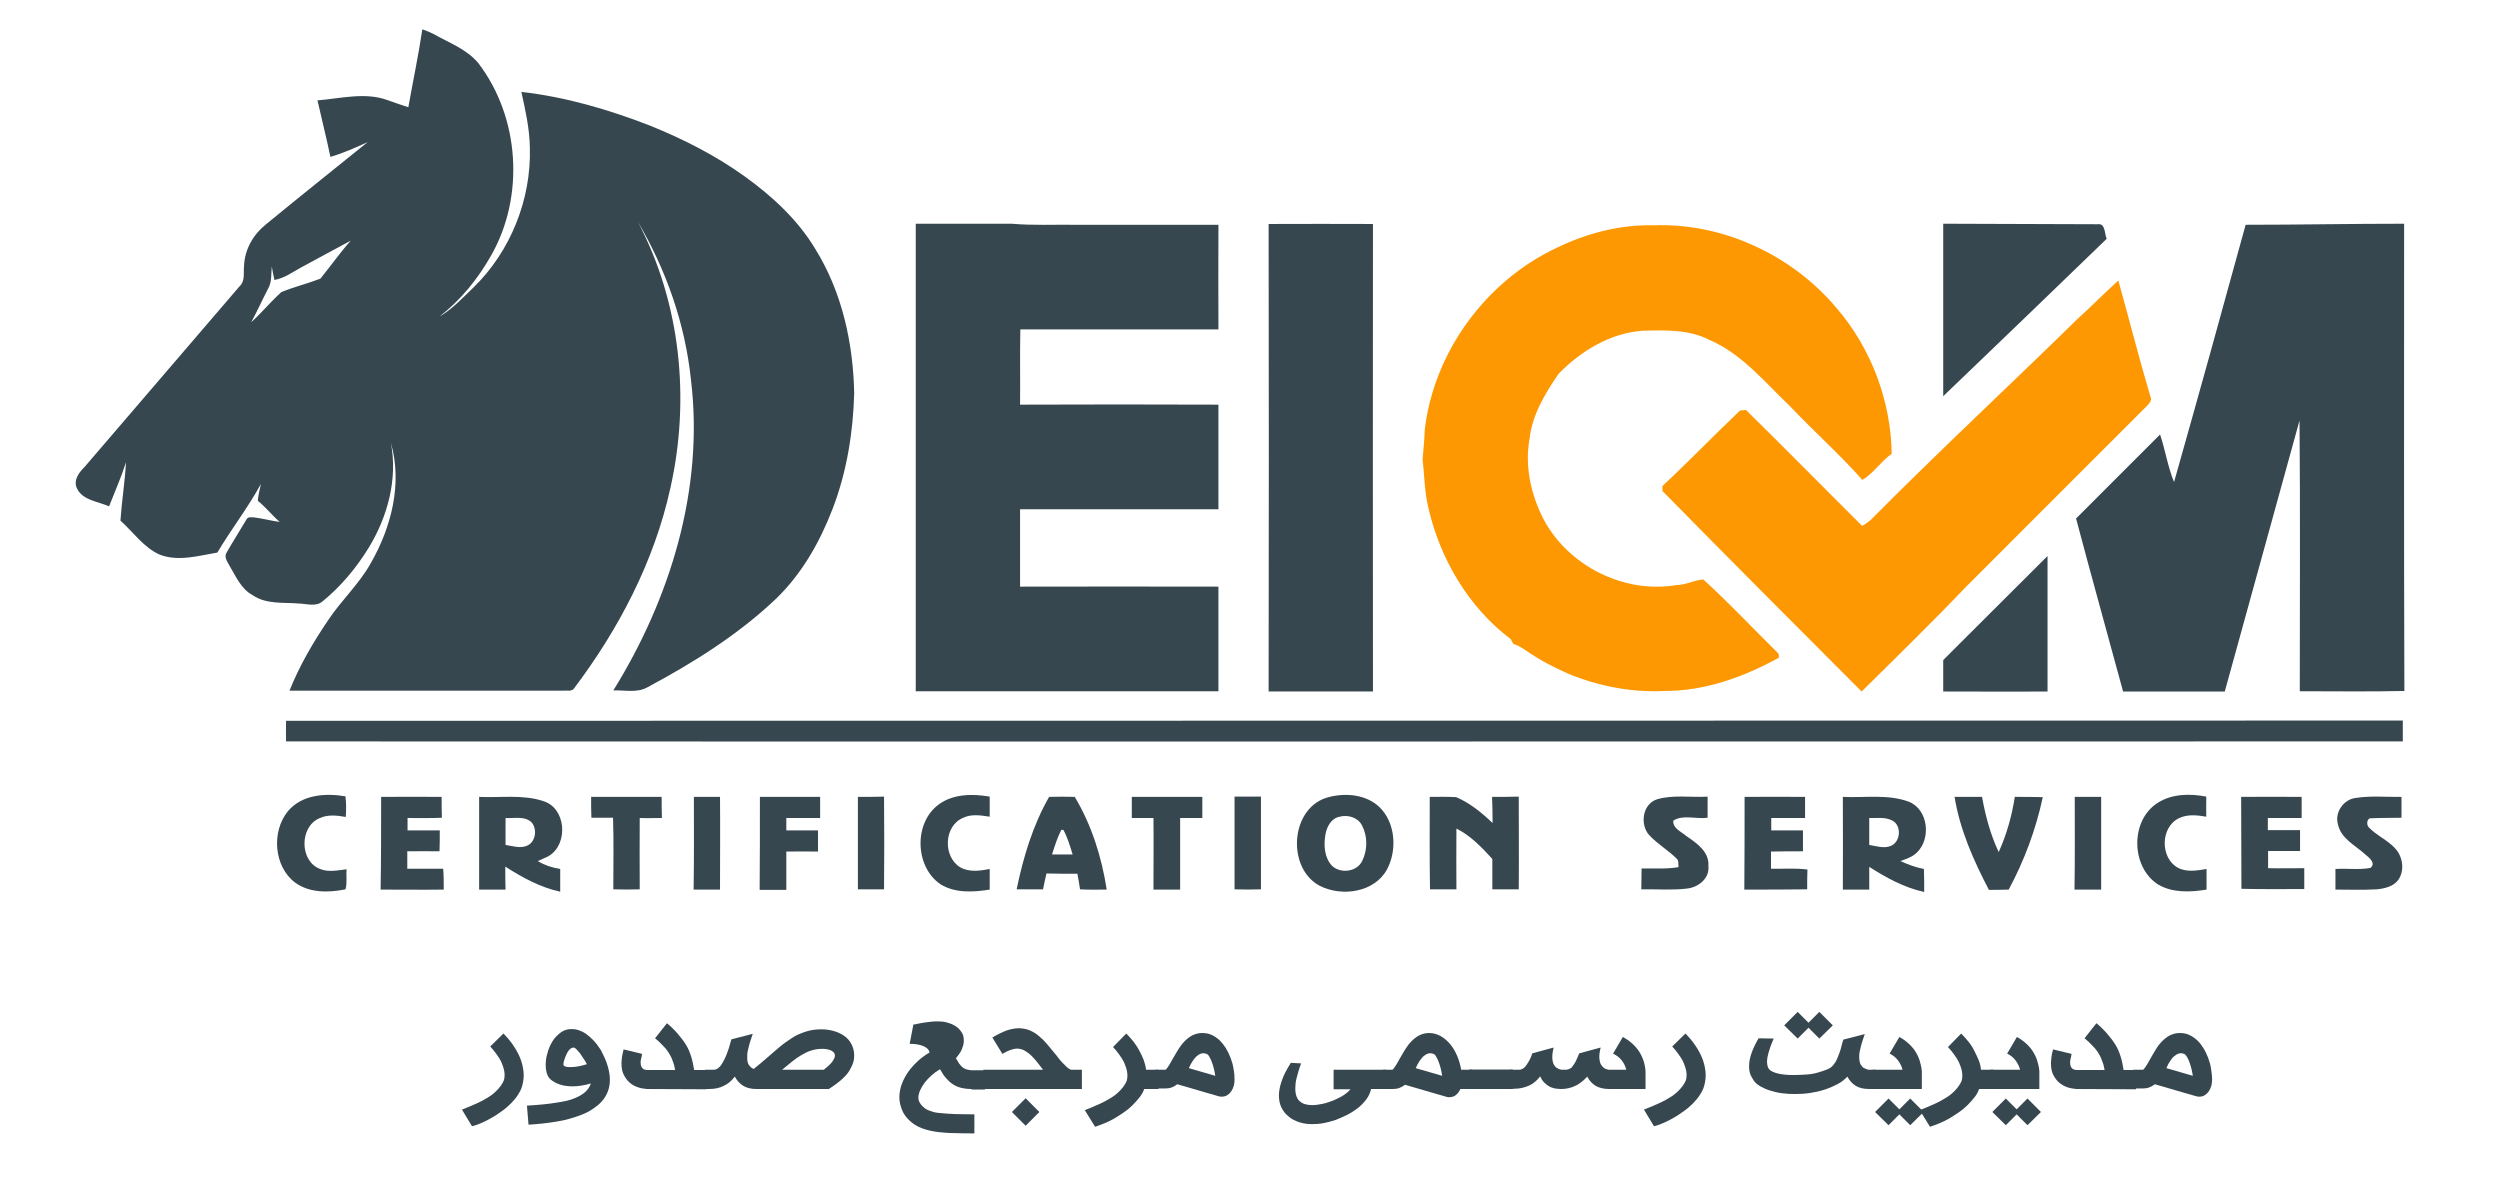 <?xml version="1.0" encoding="UTF-8"?>
<!-- Generator: Adobe Illustrator 22.1.0, SVG Export Plug-In . SVG Version: 6.00 Build 0)  -->
<svg xmlns="http://www.w3.org/2000/svg" xmlns:xlink="http://www.w3.org/1999/xlink" version="1.1" id="Layer_1" x="0px" y="0px" viewBox="0 0 946.5 447.5" xml:space="preserve">
<g>
	<g>
		<path fill="#36474F" d="M159.9,11.1c1.5,0.5,2.9,1.1,4.3,1.8c5.8,3.3,12.5,5.7,16.9,11c15.7,20.6,17.6,50.5,4.8,72.9    c-5,8.8-11.5,16.9-19.6,23.1c4.9-2.8,8.8-7.1,12.9-11c14.1-13.7,22-33.5,21.4-53.1c-0.1-7.1-1.7-14.1-3.2-21    c16.8,1.9,33.1,6.7,48.8,12.8c12.6,5.1,24.8,11.3,35.9,19.3c10.4,7.5,20,16.4,26.6,27.4c10.1,16.3,14.3,35.5,14.7,54.5    c-0.4,14.9-2.8,29.9-8.2,43.9c-4.8,12.5-11.6,24.5-21.3,33.9c-14.3,13.6-31.2,24.2-48.6,33.5c-4,2.4-8.8,1.1-13.1,1.3    c21.6-34.8,34.4-76.4,29.4-117.6c-2.2-21.2-9.4-41.7-20.2-60c16.3,30.7,20,67.3,12.4,101c-6.1,27.8-19.6,53.5-36.6,76    c-1,1.1-2.7,0.5-4,0.7c-34.6,0-69.1,0-103.6,0c3.8-9.5,9-18.4,14.7-26.8c5-7.5,11.8-13.7,16.2-21.7c7.7-13.5,11.9-30,7.5-45.3    c2.6,13.6-1.2,27.8-8.3,39.5c-4.7,7.7-10.6,14.8-17.6,20.5c-2.5,2.1-5.8,0.9-8.8,0.8c-6-0.5-12.5,0.4-17.7-3.2    c-4.3-2.3-6.3-7.1-8.7-11.1c-0.8-1.5-2.2-3.3-1.1-5c2.4-4.2,5-8.3,7.5-12.5c0.5-1.2,2-0.8,3-0.8c3.2,0.4,6.4,1.3,9.6,1.7    c-2.9-2.5-5.3-5.6-8.3-8c0.2-2.2,0.7-4.3,1.2-6.4c-4.9,9-11.3,17.2-16.5,26c-7.1,1.2-14.8,3.5-21.8,0.8c-6.1-2.7-10-8.5-14.9-12.9    c0.5-7.4,1.7-14.7,2.1-22.1c-1.8,5.7-4.2,11.1-6.4,16.7c-4.3-1.9-10.3-2.3-12.3-7.1c-1.2-3.1,1.1-5.9,3.1-7.9    c19.6-22.8,39.1-45.6,58.6-68.3c2.2-2,1.4-5.1,1.7-7.7c0.2-6.1,3.4-11.8,8.1-15.6c12.8-10.5,25.8-20.9,38.7-31.3    c-4.6,2.1-9.3,4.2-14.1,5.6c-1.5-7.2-3.3-14.3-4.9-21.4c8.8-0.7,18-3.2,26.5-0.1c2.6,0.9,5.3,1.9,7.9,2.7    C156.3,31,158.4,21.1,159.9,11.1z M114.1,101.2c-3.3,1.8-6.4,4.1-10.2,4.8c-0.4-1.7-0.7-3.4-1-5.1c-0.3,2.8,0.1,5.8-1.4,8.4    c-2.2,4.2-4.1,8.5-6.4,12.7c4-3.6,7.4-7.8,11.4-11.4c4.8-2,9.9-3.2,14.8-5.1c3.9-4.8,7.4-9.8,11.5-14.4    C126.6,94.5,120.3,97.8,114.1,101.2z"></path>
	</g>
	<path fill="#36474F" d="M346.7,84.7c12.1,0,24.2,0,36.3,0c8,0.7,16,0.3,24,0.4c18.1,0,36.2,0,54.3,0c-0.1,13.2,0,26.4,0,39.6   c-25,0-50,0-75,0c-0.2,9.5,0,19-0.1,28.5c25-0.1,50.1-0.1,75.1,0c0,13.2,0,26.4,0,39.6c-25,0-50,0-75.1,0c0,9.8,0,19.5,0,29.3   c25-0.1,50,0,75.1,0c0,13.2,0,26.4,0,39.6c-38.2,0-76.4,0-114.6,0C346.7,202.8,346.7,143.7,346.7,84.7z"></path>
	<path fill="#36474F" d="M480.3,84.8c13.2-0.1,26.3,0,39.5,0c0,59-0.1,118,0,177c-13.2,0-26.4,0-39.5,0   C480.4,202.8,480.4,143.8,480.3,84.8z"></path>
	<path fill="#36474F" d="M735.7,84.7c19.5,0.1,38.9,0.1,58.4,0.2c3.1-0.5,2.6,3.6,3.5,5.5c-20.6,19.9-41.2,39.8-61.9,59.6   C735.7,128.2,735.7,106.5,735.7,84.7z"></path>
	<path fill="#36474F" d="M850.2,85.1c20,0,40-0.4,60-0.4c0,59-0.1,117.9,0.1,176.9c-13.2,0.3-26.4,0.1-39.6,0.1   c0-34.2,0.2-68.4-0.1-102.5c-9.4,34.2-18.9,68.4-28.3,102.6c-12.8,0-25.7,0-38.5,0c-5.9-21.8-12-43.6-17.8-65.5   c10.7-10.6,21.2-21.3,31.8-31.8c2,5.9,2.9,12.2,5.3,18C832.3,150,841.3,117.6,850.2,85.1z"></path>
	<path fill="#36474F" d="M735.7,249.9c13.2-13.1,26.3-26.3,39.5-39.4c0,17.1,0,34.2,0,51.3c-13.2,0.1-26.3,0-39.5,0   C735.7,257.8,735.7,253.8,735.7,249.9z"></path>
	<path fill="#36474F" d="M108.3,272.9c267.1-0.1,534.2,0,801.4-0.1c0,2.6,0,5.3,0,7.9c-267.1,0-534.3,0.1-801.4,0   C108.3,278.1,108.2,275.5,108.3,272.9z"></path>
	<path fill="#36474F" d="M109.1,307c5.3-6.2,14.2-6.8,21.7-5.5c0.3,2.6,0.3,5.2,0.1,7.8c-3.3-0.6-6.9-1-10,0.5   c-7.6,3.3-7.5,16.3,0.3,19.2c3.2,1.3,6.7,0.5,10,0.1c-0.2,2.5,0.3,5.2-0.4,7.6c-6.3,1.3-13.6,1.4-19-2.5   C103.6,328.1,102.7,314.7,109.1,307z"></path>
	<path fill="#36474F" d="M355.5,304.5c5.5-4,12.8-4,19.2-2.9c0,2.5,0,5.1,0,7.6c-3.3-0.5-6.9-1.1-10,0.4c-7.4,3-7.8,14.8-1.1,18.8   c3.4,1.9,7.5,1.3,11.1,0.6c0,2.6,0,5.2,0,7.8c-6.2,1-13.1,1.4-18.6-2C346.3,328.2,345.9,311.4,355.5,304.5z"></path>
	<g>
		<path fill="#36474F" d="M503.4,301.7c6.4-1.6,14-0.8,18.9,3.9c6.1,6,6.7,16.3,2.8,23.6c-4.8,8.7-17,10.4-25.4,6.2    C486.8,328.6,488.5,305.1,503.4,301.7z M507.2,309.2c-3.2,0.6-4.9,3.8-5.4,6.8c-0.7,4-0.4,8.7,2.5,11.8c3.3,3.1,9.6,2.3,11.5-2    c2-4.1,2-9.3-0.2-13.4C514,309.4,510.3,308.4,507.2,309.2z"></path>
	</g>
	<path fill="#36474F" d="M817,303.9c5.4-3.4,12.2-3.5,18.3-2.3c0,2.5-0.1,5.1,0,7.6c-3.5-0.6-7.2-1-10.4,0.6c-7,3.4-7.1,15-0.4,18.7   c3.3,1.8,7.3,1.1,10.9,0.5c0,2.6,0,5.2,0,7.8c-6.1,1-12.8,1.3-18.3-1.9C806.7,328.3,806.4,310.5,817,303.9z"></path>
	<path fill="#36474F" d="M144.3,301.7c7.6-0.1,15.3,0,22.9,0c0,2.6,0,5.3,0.1,7.9c-4.3,0.2-8.6,0.1-13,0.1c0,1.5,0,3.1,0,4.7   c4.1,0,8.1,0,12.2,0c0,2.6,0,5.3-0.1,7.9c-4.1,0-8.1-0.1-12.2,0c0,2.2,0,4.4,0,6.6c4.5,0,9.1,0,13.6,0c0.2,2.6,0.2,5.3,0.2,7.9   c-8,0.1-15.9,0-23.9,0C144.3,325.1,144.3,313.4,144.3,301.7z"></path>
	<g>
		<path fill="#36474F" d="M181.4,336.8c0-11.7,0-23.4,0-35.1c8.1,0.4,16.5-1,24.3,1.6c8.6,2.6,9.6,16.1,2.2,20.7    c-1.4,0.8-2.9,1.3-4.3,2c2.6,1.6,5.5,2.5,8.5,3c0,2.9,0,5.8,0,8.6c-7.5-1.6-14.4-5.4-20.8-9.5c0,2.9,0,5.8,0.1,8.7    C188.1,336.8,184.8,336.8,181.4,336.8z M191.4,309.7c0,3.4,0,6.8,0,10.2c2.7,0.4,5.5,1.4,8.1,0.3c3.2-1.3,4-6,1.9-8.7    C198.8,308.8,194.8,309.9,191.4,309.7z"></path>
	</g>
	<path fill="#36474F" d="M223.8,301.7c8.9,0,17.8,0,26.7,0c0,2.7,0,5.3,0.1,8c-2.8,0-5.6,0.1-8.4,0c-0.1,9,0,18,0,27   c-3.3,0.1-6.7,0.1-10,0c0-9,0.2-18.1-0.1-27.1c-2.7,0-5.5,0-8.2,0C223.8,307,223.8,304.3,223.8,301.7z"></path>
	<path fill="#36474F" d="M262.7,301.7c3.3,0,6.6,0,9.9,0c0.1,11.7,0,23.4,0,35.1c-3.3,0-6.7,0-10,0   C262.8,325.1,262.7,313.4,262.7,301.7z"></path>
	<path fill="#36474F" d="M287.7,301.7c7.6,0,15.2,0,22.8,0c0,2.7,0,5.4,0,8c-4.3,0-8.5,0-12.8,0c0,1.6,0,3.1,0,4.7c4,0,8,0,12,0   c0,2.7,0,5.3,0,8c-4-0.1-8,0-12,0c0,4.8,0,9.7,0,14.5c-3.4,0-6.7,0-10.1,0C287.7,325.1,287.7,313.4,287.7,301.7z"></path>
	<path fill="#36474F" d="M324.8,301.7c3.3,0,6.6,0,9.9-0.1c0.1,11.7,0.1,23.4,0,35.1c-3.3,0-6.6,0-9.9,0   C324.8,325.1,324.8,313.4,324.8,301.7z"></path>
	<g>
		<path fill="#36474F" d="M397.2,301.7c3.2-0.1,6.5-0.1,9.7,0c6.4,10.7,10.2,22.8,12.1,35.1c-3.4,0-6.7,0.1-10.1-0.1    c-0.3-2-0.6-3.9-1-5.9c-3.9,0-7.8,0-11.7-0.1c-0.5,2-0.9,4-1.3,6c-3.3,0-6.7,0-10,0C387.4,324.6,391,312.5,397.2,301.7z     M401.8,314.2c-1.5,3-2.5,6.1-3.5,9.3c2.6,0,5.2,0,7.8,0c-1-3.2-1.9-6.4-3.5-9.3C402.4,314.2,402,314.2,401.8,314.2z"></path>
	</g>
	<path fill="#36474F" d="M428.5,309.7c0-2.7,0-5.3,0-8c8.9,0,17.8,0,26.7,0c0,2.7,0,5.3,0,8c-2.8,0-5.6,0-8.4,0c0,9,0,18,0,27.1   c-3.4,0-6.7,0-10.1,0c0-9,0.1-18.1,0-27.1C434,309.7,431.2,309.7,428.5,309.7z"></path>
	<path fill="#36474F" d="M467.4,336.7c0-11.7,0-23.4,0-35.1c3.3,0,6.6,0,10,0c0,11.7,0,23.4,0,35.1   C474.1,336.8,470.8,336.8,467.4,336.7z"></path>
	<path fill="#36474F" d="M541.3,301.7c3.3,0,6.7-0.1,10,0.1c5.2,2.2,9.7,5.9,13.8,9.8c0-3.3-0.1-6.6-0.2-9.9c3.3,0,6.7,0,10.1-0.1   c0,11.7,0.1,23.4,0,35.1c-3.3,0-6.7,0-10,0c0-3.8,0-7.7,0-11.5c-4-4.4-8.3-8.9-13.6-11.5c-0.1,7.7,0,15.4,0,23c-3.3,0-6.7,0-10,0   C541.2,325.1,541.3,313.4,541.3,301.7z"></path>
	<path fill="#36474F" d="M627.4,302.6c6.2-1.8,12.8-0.6,19.1-1c0,2.7,0,5.4,0,8c-4.3,0.6-9.3-1.3-13,1.1c-0.2,3,3,4.1,4.9,5.8   c4,2.7,8.8,6,8.4,11.4c0.5,4.6-3.7,8-8,8.5c-5.8,0.7-11.6,0.2-17.4,0.3c0-2.6,0.1-5.3,0.1-7.9c4.7-0.1,9.4,0.3,14-0.5   c-0.2-1.1,0.2-2.4-0.7-3.2c-3.2-3.2-7.2-5.5-10.3-8.8C620.8,312.4,621.7,304.4,627.4,302.6z"></path>
	<path fill="#36474F" d="M660.5,301.7c7.6-0.1,15.3,0,22.9,0c0,2.7,0,5.3,0,8c-4.3,0-8.6,0-12.8,0c0,1.6,0,3.1,0,4.7c4,0,8,0,12,0   c0,2.6,0,5.2,0,7.9c-4,0-8,0-12.1,0.1c0,2.2,0,4.4,0,6.5c4.6,0.1,9.2-0.3,13.8,0.3c-0.1,2.5-0.1,5-0.1,7.5   c-7.9,0.1-15.8,0.1-23.8,0.1C660.5,325.1,660.5,313.4,660.5,301.7z"></path>
	<g>
		<path fill="#36474F" d="M697.7,301.7c8.3,0.4,17-1.1,24.9,1.8c7.5,2.9,8.6,14.1,3.1,19.3c-1.7,1.7-4.1,2.4-6.2,3.2    c2.8,1.3,5.8,2.4,8.9,3c0.1,2.9,0.1,5.8,0.1,8.7c-7.5-1.6-14.4-5.4-20.8-9.5c0,2.9,0,5.8,0,8.6c-3.3,0-6.7,0-10,0    C697.8,325.1,697.7,313.4,697.7,301.7z M707.7,309.7c0,3.4,0,6.8,0,10.2c2.7,0.4,5.6,1.5,8.3,0.3c3.6-1.6,4-7.6,0.5-9.5    C713.7,309.2,710.6,309.8,707.7,309.7z"></path>
	</g>
	<path fill="#36474F" d="M740,301.7c3.5,0,7,0,10.4,0c1.3,7.2,3.2,14.3,6.3,20.9c3-6.6,5-13.7,6.1-20.9c3.5,0,7,0,10.6,0.1   c-2.6,12.2-7,24-12.9,35c-2.5,0.1-5,0.1-7.5,0.1C747.2,325.8,742,314.1,740,301.7z"></path>
	<path fill="#36474F" d="M785.5,301.7c3.3,0,6.6,0,10,0c0,11.7,0,23.4,0,35.1c-3.4,0-6.7,0-10.1,0   C785.6,325,785.5,313.4,785.5,301.7z"></path>
	<path fill="#36474F" d="M848.5,301.7c7.6-0.1,15.3,0,22.9,0c0,2.7,0,5.4,0,8c-4.3,0-8.6,0-12.8,0c0,1.5,0,3.1,0,4.6   c4.1,0,8.1,0,12.2,0c0,2.6,0,5.3,0,7.9c-4,0-8.1,0-12.1,0c0,2.2,0,4.4,0,6.5c4.6,0.1,9.1,0,13.7,0c0,2.6,0,5.3,0,7.9   c-7.9,0-15.9,0.1-23.8-0.1C848.6,325,848.5,313.4,848.5,301.7z"></path>
	<path fill="#36474F" d="M885.1,311.9c-1.2-4.5,2.3-9.3,6.8-9.8c5.7-0.9,11.5-0.3,17.3-0.4c0,2.6,0,5.3,0,7.9   c-3.8,0.1-7.6,0-11.3,0.2c-1.8-0.3-2.1,2.4-1.1,3.4c2.9,3.1,7.1,4.8,10,8c2.9,3.1,3.7,8.3,1.2,11.9c-1.8,2.5-5.1,3.3-8.1,3.6   c-5.2,0.3-10.5,0.1-15.7,0.1c0-2.6,0-5.2,0-7.8c4.4-0.3,8.8,0.4,13.2-0.4c2.3-1.7-0.4-3.9-1.9-5.1   C891.7,320,886.2,317.5,885.1,311.9z"></path>
</g>
<g>
	<path fill="#FE9802" d="M589.4,93.8c11.4-5.5,23.9-8.8,36.6-8.5c26.3-1,52.5,11.3,69.3,31.3c13.1,15.2,20.6,35.1,20.9,55.2   c-4.1,2.9-6.8,7.3-11.1,9.9c-8.6-9.7-18.3-18.3-27.2-27.7c-9.7-9.2-18.4-20.1-30.9-25.4c-7.7-3.9-16.5-3.6-24.9-3.4   c-12.3,0.8-23.5,7.6-32,16.3c-5.1,7.4-10,15.5-11,24.6c-1.9,10.3,0.5,21.1,5.2,30.3c9.3,17.8,30.6,28.5,50.4,25.1   c3.5,0,6.7-1.9,10.2-2.1c9.9,9,19,18.8,28.5,28.1c0,0.4,0.1,1.1,0.1,1.5c-13.3,7.3-28.1,12.7-43.5,12.6   c-12.4,0.6-24.7-1.8-36.2-6.5c-5.4-2.4-10.7-5.1-15.6-8.5c-1.6-1.1-3.3-2.2-5.2-2.8c-0.3-0.4-0.8-1.3-1-1.8   c-16.1-12.1-26.9-30.6-31.3-50.1c-1.4-5.9-1.4-12-2.1-18c0.3-3.7,0.7-7.4,0.8-11.1C542.8,133.4,562.5,106.4,589.4,93.8z"></path>
	<path fill="#FE9802" d="M786.7,120.6c5.2-4.7,10.1-9.7,15.3-14.4c4.1,14.6,7.8,29.3,12.1,43.8c0.8,1.5-0.3,2.7-1.3,3.7   c-22.7,22.6-45.3,45.4-68.1,68.1c-13,13.6-26.5,26.8-39.9,40c-25.2-25.2-50.4-50.5-75.4-75.9c0-0.5,0-1.4,0-1.9   c10-9.3,19.5-19.2,29.4-28.6c0.6,0,1.7-0.1,2.2-0.2c14.8,14.5,29.3,29.3,44,43.9c1.5-0.8,2.8-1.8,4-3   C734.5,170.4,760.9,145.9,786.7,120.6z"></path>
</g>
<g>
	<path fill="#36474F" d="M190.6,391.3c1.3,1.3,2.5,2.7,3.6,4.3c1.1,1.6,2,3.2,2.7,4.9c0.7,1.7,1.1,3.4,1.3,5.2   c0.2,1.8,0,3.6-0.5,5.4c-0.3,1.2-0.9,2.3-1.6,3.4c-0.7,1.1-1.6,2.2-2.6,3.2c-1,1-2.1,2-3.4,2.9s-2.5,1.8-3.8,2.5   c-1.3,0.8-2.6,1.4-3.9,2c-1.3,0.6-2.5,1-3.7,1.3l-3.8-6.3c2.1-0.8,3.9-1.6,5.7-2.4s3.3-1.7,4.6-2.5s2.5-1.9,3.4-2.9   c0.9-1,1.7-2.1,2.2-3.4c0.3-1.1,0.3-2.3,0.1-3.4s-0.6-2.3-1.1-3.4c-0.5-1.1-1.2-2.1-1.9-3.1s-1.5-1.9-2.3-2.8L190.6,391.3z"></path>
	<path fill="#36474F" d="M230.9,408.8c0,1.7-0.3,3.2-0.8,4.5s-1.3,2.6-2.2,3.6c-0.9,1.1-2.1,2-3.4,2.9s-2.7,1.6-4.2,2.2   s-3.1,1.1-4.8,1.6s-3.4,0.8-5.2,1.1c-1.7,0.3-3.5,0.5-5.2,0.7c-1.7,0.2-3.4,0.3-5,0.4l-0.6-7.2c1.2-0.1,2.6-0.2,4.1-0.3   s3.2-0.3,4.8-0.5s3.3-0.5,5-0.8s3.2-0.8,4.6-1.4c1.4-0.6,2.6-1.3,3.6-2.2c1-0.9,1.7-2,2.1-3.2c-1.1,0.3-2.2,0.6-3.5,0.8   c-1.2,0.2-2.4,0.3-3.6,0.3c-0.8,0-1.7-0.1-2.5-0.2s-1.6-0.3-2.4-0.6c-0.8-0.3-1.5-0.6-2.1-1c-0.7-0.4-1.3-0.9-1.8-1.5   c-0.4-0.6-0.7-1.3-0.9-2.1c-0.2-0.8-0.3-1.7-0.3-2.7c0-1.5,0.2-3,0.7-4.6c0.4-1.6,1.1-3.1,1.9-4.4s1.9-2.4,3.1-3.3   c1.2-0.9,2.6-1.3,4.1-1.3c0.8,0,1.7,0.1,2.6,0.4c0.9,0.3,1.8,0.7,2.7,1.3c0.9,0.6,1.8,1.4,2.8,2.4s1.9,2.2,2.9,3.7   c1.2,2.3,2.2,4.4,2.7,6.3C230.6,405.4,230.9,407.2,230.9,408.8z M222.2,402.9c-0.3-0.6-0.7-1.3-1.2-2s-0.9-1.4-1.4-2.1   c-0.5-0.6-1-1.2-1.4-1.6s-0.8-0.6-1-0.6c-0.6,0-1.1,0.3-1.6,0.8s-0.9,1.2-1.2,1.9c-0.3,0.7-0.6,1.4-0.8,2.1   c-0.2,0.7-0.3,1.2-0.3,1.6c0,0.2,0.1,0.4,0.2,0.5c0.2,0.1,0.4,0.2,0.6,0.3c0.3,0.1,0.5,0.1,0.9,0.2c0.3,0,0.7,0,1,0   c1,0,2-0.1,3.1-0.3C220.4,403.4,221.4,403.2,222.2,402.9z"></path>
	<path fill="#36474F" d="M252.5,387.4c1.5,1.2,2.8,2.5,4.1,4c1.2,1.4,2.3,2.8,3.2,4.3c0.8,1.3,1.4,2.8,1.9,4.4   c0.5,1.6,0.8,3.2,1.1,5h4.7v7.3l-22.6-0.1c-1.2-0.1-2.4-0.3-3.5-0.7c-1.2-0.4-2.2-1-3.1-1.8c-0.9-0.8-1.6-1.8-2.2-3   s-0.8-2.6-0.8-4.3c0-0.7,0.1-1.5,0.2-2.4c0.2-0.9,0.3-1.8,0.6-2.8l7,1.7c-0.1,0.6-0.2,1.3-0.4,2s-0.2,1.4-0.1,2   c0.1,0.6,0.3,1.1,0.7,1.5s1,0.6,1.9,0.6h10.4c-0.2-1.1-0.4-2.1-0.8-3.1c-0.3-1-0.7-1.9-1.2-2.7c-0.6-1.1-1.4-2.2-2.4-3.2   s-2-2.1-3.2-3L252.5,387.4z"></path>
	<path fill="#36474F" d="M266.9,405l3.4,0c0.5,0,1.1-0.2,1.6-0.6s1-0.9,1.4-1.6c0.4-0.6,0.8-1.4,1.2-2.2c0.4-0.8,0.7-1.7,1-2.5   s0.6-1.7,0.8-2.5c0.2-0.8,0.4-1.5,0.6-2.1l8.1-2.1c-0.2,0.5-0.4,1.1-0.6,1.8c-0.2,0.7-0.5,1.4-0.7,2.2c-0.2,0.8-0.4,1.6-0.6,2.5   c-0.2,0.8-0.2,1.7-0.2,2.5c0,0.5,0,1,0.1,1.4s0.2,0.9,0.4,1.2s0.5,0.7,0.8,1s0.7,0.5,1.2,0.7c0.7-0.6,1.5-1.3,2.3-1.9   c0.8-0.7,1.5-1.3,2.1-1.8c1.8-1.5,3.4-3,5.1-4.4c1.6-1.4,3.3-2.5,4.9-3.6s3.4-1.8,5.2-2.4s3.8-0.9,5.9-0.9c1.6,0,3.1,0.2,4.6,0.6   c1.5,0.4,2.8,1,4,1.8s2.1,1.8,2.8,3.1c0.7,1.3,1.1,2.7,1.1,4.5c0,1.6-0.4,3.1-1.3,4.7c-0.6,1.3-1.6,2.6-3,3.9s-3.1,2.6-5.3,4   l-27.3,0c-2.1,0-3.8-0.4-5.1-1.2s-2.4-2-3.2-3.5c-1.2,1.6-2.6,2.8-4.2,3.5c-1.5,0.8-3.4,1.2-5.5,1.2h-1.6V405z M311.9,405   c1.3-1,2.4-2,3.1-2.9c0.7-1,1.1-1.8,1.1-2.4c0-0.5-0.2-1-0.5-1.3s-0.7-0.6-1.2-0.8c-0.5-0.2-1-0.3-1.6-0.4   c-0.6-0.1-1.1-0.1-1.6-0.1c-1.4,0-2.7,0.2-4,0.6c-1.3,0.4-2.5,1-3.7,1.7c-1.2,0.7-2.4,1.5-3.6,2.5c-1.2,1-2.5,2-3.8,3.1H311.9z"></path>
	<path fill="#36474F" d="M367.8,412.3c-1.6,0-2.9-0.2-4.1-0.5c-1.2-0.3-2.2-0.8-3.1-1.4s-1.7-1.4-2.5-2.3s-1.5-2-2.2-3.3   c-1.2,0.7-2.3,1.5-3.3,2.4s-1.9,1.9-2.6,2.8c-0.7,1-1.3,2-1.7,2.9c-0.4,1-0.6,1.9-0.6,2.6c0,0.8,0.2,1.5,0.6,2.1   c0.4,0.7,0.9,1.2,1.6,1.8s1.6,1,2.6,1.3c1,0.4,2.1,0.6,3.4,0.7c1.8,0.2,3.8,0.3,6,0.4s4.6,0,7,0.1l0,7.2c-2.6,0-5.1,0-7.4-0.1   c-2.3,0-4.4-0.2-6.3-0.4c-2.4-0.3-4.5-0.8-6.3-1.5s-3.4-1.7-4.6-2.9c-1.3-1.2-2.2-2.5-2.8-4c-0.6-1.5-1-3.1-1-4.7   c0-1.7,0.3-3.5,1-5.3c0.7-1.8,1.7-3.6,3.1-5.4c2.1-2.6,4.5-4.7,7.3-6.3c-0.1-1-0.9-1.8-2.2-2.4c-1.4-0.6-3.1-0.9-5.3-0.9l1.4-7.3   c0.7-0.1,1.4-0.2,2.1-0.4c0.8-0.1,1.5-0.3,2.3-0.4c0.8-0.1,1.6-0.2,2.5-0.3c0.8-0.1,1.7-0.1,2.5-0.1c1.1,0,2.2,0.1,3.3,0.4   s2.2,0.7,3.1,1.3c1,0.6,1.7,1.3,2.4,2.3s0.9,2,0.9,3.4c0,0.5-0.1,1-0.2,1.6c-0.2,0.6-0.4,1.2-0.6,1.7c-0.3,0.6-0.6,1.2-1,1.7   s-0.8,1.1-1.2,1.6c0.4,0.6,0.8,1.2,1.1,1.8c0.4,0.5,0.8,1,1.2,1.4s0.9,0.7,1.5,0.9c0.6,0.2,1.2,0.3,2,0.4h5.2v7.3H367.8z"></path>
	<path fill="#36474F" d="M372.2,405h22.7c-0.7-0.9-1.4-1.8-2.1-2.7c-0.7-0.9-1.5-1.8-2.3-2.6c-0.8-0.8-1.7-1.4-2.5-1.9   c-0.9-0.5-1.9-0.8-2.9-0.8c-0.7,0-1.6,0.2-2.5,0.5s-1.9,0.8-3.1,1.5l-3.8-6.2c2-1.2,3.9-2.1,5.5-2.7c1.6-0.5,3.1-0.8,4.5-0.8   c1.5,0,2.9,0.3,4.2,0.8c1.3,0.6,2.5,1.3,3.5,2.2c1.1,0.9,2.1,1.9,3.1,3.1s1.9,2.3,2.9,3.5c0.5,0.6,1,1.2,1.5,1.9   c0.5,0.6,1,1.2,1.5,1.7s1,1,1.5,1.5c0.5,0.4,1,0.8,1.6,1h4.1v7.3h-37.3V405z M388.3,415.8l5.2,5.2l-5.2,5.2l-5.2-5.2L388.3,415.8z"></path>
	<path fill="#36474F" d="M426.4,391.3c0.9,0.9,1.8,1.9,2.7,3c0.8,1.1,1.6,2.2,2.2,3.4c0.7,1.2,1.2,2.4,1.7,3.6   c0.4,1.2,0.8,2.5,0.9,3.7h4.7v7.3h-5.4c-0.4,1.1-1,2.2-1.8,3.2s-1.7,2-2.7,3c-1,1-2.1,1.9-3.3,2.7c-1.2,0.8-2.4,1.6-3.6,2.3   s-2.5,1.3-3.7,1.8c-1.2,0.5-2.4,0.9-3.5,1.3l-3.9-6.3c2.1-0.8,3.9-1.6,5.7-2.4s3.3-1.7,4.6-2.5s2.5-1.9,3.4-2.9   c0.9-1,1.7-2.1,2.2-3.4c0.3-1.1,0.3-2.3,0.1-3.4s-0.6-2.3-1.1-3.4c-0.5-1.1-1.2-2.1-1.9-3.1s-1.5-1.9-2.3-2.8L426.4,391.3z"></path>
	<path fill="#36474F" d="M441.2,405c0.1,0,0.3-0.1,0.5-0.4c0.2-0.2,0.4-0.6,0.7-1c0.3-0.4,0.5-0.8,0.8-1.3s0.6-1,0.9-1.6   c0.6-1.1,1.3-2.2,2-3.4c0.7-1.1,1.5-2.2,2.4-3.1s1.9-1.7,2.9-2.2s2.3-0.9,3.7-0.9c1.3,0,2.5,0.2,3.6,0.7s2.1,1.2,3,2   c0.9,0.9,1.7,1.9,2.4,3c0.7,1.2,1.3,2.4,1.8,3.7s0.9,2.7,1.1,4.1c0.3,1.4,0.4,2.8,0.4,4.2c0,0.8-0.1,1.6-0.3,2.3s-0.5,1.4-0.9,2   s-0.9,1.1-1.5,1.5s-1.3,0.6-2.2,0.6c-0.3,0-0.5,0-0.8-0.1c-0.3,0-0.5-0.1-0.8-0.2c-2.6-0.7-5.1-1.5-7.6-2.2s-5-1.5-7.6-2.2   c-0.6,0.5-1.3,0.9-2.1,1.2s-1.6,0.4-2.5,0.4l-3.6,0V405H441.2z M460.1,407.3c-0.1-0.8-0.3-1.7-0.5-2.6c-0.2-0.9-0.5-1.8-0.8-2.6   s-0.6-1.5-1-2.1c-0.3-0.6-0.7-0.9-1-1c-0.8-0.3-1.5-0.3-2.1-0.1c-0.6,0.2-1.2,0.6-1.8,1.1c-0.5,0.5-1,1.2-1.5,1.9   c-0.5,0.8-0.9,1.6-1.3,2.5L460.1,407.3z"></path>
	<path fill="#36474F" d="M519.1,412.3c-0.3,1.3-0.9,2.7-1.8,3.9c-1,1.3-2.1,2.5-3.6,3.6c-1.1,0.8-2.3,1.6-3.7,2.3   c-1.4,0.7-2.8,1.3-4.3,1.9c-1.5,0.5-3,0.9-4.5,1.2c-1.5,0.3-3,0.4-4.4,0.4c-1.7,0-3.3-0.2-4.8-0.7s-2.9-1.1-4-2.1   c-1.2-0.9-2.1-2-2.8-3.4c-0.7-1.4-1-2.9-1-4.7c0-1.7,0.4-3.6,1.1-5.6c0.7-2.1,1.9-4.3,3.4-6.7l3.9,0.2c-0.8,2.1-1.3,4-1.7,5.5   s-0.5,2.9-0.5,4c0,1.3,0.2,2.3,0.5,3.1c0.3,0.8,0.8,1.5,1.4,1.9c0.6,0.5,1.2,0.8,2,1c0.8,0.2,1.6,0.3,2.5,0.3c1.2,0,2.6-0.2,4-0.5   c1.4-0.3,2.8-0.8,4.1-1.3c1.3-0.6,2.6-1.2,3.7-1.9c1.1-0.7,2-1.5,2.7-2.3h-6.4V405h19.8v7.3H519.1z"></path>
	<path fill="#36474F" d="M527.1,405c0.1,0,0.3-0.1,0.5-0.4c0.2-0.2,0.4-0.6,0.7-1c0.3-0.4,0.5-0.8,0.8-1.3s0.6-1,0.9-1.6   c0.6-1.1,1.3-2.2,2-3.4c0.7-1.1,1.5-2.2,2.4-3.1s1.9-1.7,2.9-2.2s2.3-0.9,3.7-0.9c1.6,0,3.1,0.4,4.5,1.2s2.5,1.8,3.6,3.1   s1.9,2.8,2.6,4.4c0.7,1.7,1.2,3.4,1.5,5.2h4.2v7.3h-4.5c-0.4,0.9-0.9,1.6-1.6,2.2c-0.7,0.6-1.6,0.9-2.6,0.9c-0.3,0-0.5,0-0.8-0.1   c-0.3,0-0.5-0.1-0.8-0.2c-2.6-0.7-5.1-1.5-7.6-2.2s-5-1.5-7.6-2.2c-0.6,0.5-1.3,0.9-2.1,1.2s-1.6,0.4-2.5,0.4l-3.6,0V405H527.1z    M546,407.3c-0.1-0.8-0.3-1.7-0.5-2.6c-0.2-0.9-0.5-1.8-0.8-2.6s-0.6-1.5-1-2.1c-0.3-0.6-0.7-0.9-1-1c-0.8-0.3-1.5-0.3-2.1-0.1   c-0.6,0.2-1.2,0.6-1.8,1.1c-0.5,0.5-1,1.2-1.5,1.9c-0.5,0.8-0.9,1.6-1.3,2.5L546,407.3z"></path>
	<path fill="#36474F" d="M556.3,405h16.4v7.3h-16.4V405z"></path>
	<path fill="#36474F" d="M556.3,405h16.4v7.3h-16.4V405z"></path>
	<path fill="#36474F" d="M596,402.8c0.4-0.6,0.7-1.2,1-1.9c0.3-0.7,0.6-1.4,0.9-2.1l8.1-2.2c-0.2,0.8-0.3,1.5-0.4,2.1   c-0.1,0.6-0.1,1.2-0.1,1.6c0,0.5,0.1,1.1,0.2,1.6s0.3,1,0.6,1.4c0.3,0.4,0.6,0.8,1.1,1.1c0.4,0.3,1,0.5,1.6,0.6h6.7   c-0.3-1.3-0.9-2.5-1.7-3.5c-0.8-1.1-1.9-1.9-3.3-2.6l3.7-6.3c2.6,1.4,4.6,3.2,6.1,5.4c1.5,2.3,2.3,4.8,2.5,7.6v6.7l-13.7,0   c-2.1,0-3.8-0.4-5.2-1.2c-1.3-0.8-2.4-2-3.2-3.5c-0.6,0.7-1.3,1.4-2.1,2c-0.8,0.6-1.5,1.1-2.4,1.5c-0.8,0.4-1.7,0.7-2.6,0.9   c-0.9,0.2-1.8,0.3-2.7,0.3c-0.8,0-1.6-0.1-2.4-0.2c-0.8-0.2-1.5-0.4-2.2-0.8s-1.3-0.9-1.9-1.5c-0.6-0.6-1.1-1.4-1.5-2.3   c-1.2,1.6-2.6,2.8-4.2,3.5s-3.4,1.2-5.5,1.2h-1.6V405l3.4,0c0.5,0,1-0.2,1.5-0.5s0.9-0.8,1.3-1.4c0.4-0.6,0.8-1.2,1.2-2   s0.7-1.5,0.9-2.3l8.1-2.2c-0.2,0.8-0.3,1.5-0.4,2.1c-0.1,0.7-0.1,1.2-0.1,1.7c0,0.5,0.1,1.1,0.2,1.6s0.3,1,0.6,1.4   c0.3,0.4,0.6,0.8,1.1,1c0.4,0.3,1,0.5,1.6,0.6c0.5,0,1,0,1.5,0s0.8-0.1,1.2-0.2s0.7-0.4,1.1-0.6C595.3,403.8,595.6,403.4,596,402.8   z"></path>
	<path fill="#36474F" d="M638.1,391.3c1.3,1.3,2.5,2.7,3.6,4.3c1.1,1.6,2,3.2,2.7,4.9s1.1,3.4,1.3,5.2s0,3.6-0.5,5.4   c-0.3,1.2-0.9,2.3-1.6,3.4s-1.6,2.2-2.6,3.2c-1,1-2.1,2-3.4,2.9s-2.5,1.8-3.8,2.5c-1.3,0.8-2.6,1.4-3.9,2c-1.3,0.6-2.5,1-3.7,1.3   l-3.8-6.3c2.1-0.8,3.9-1.6,5.7-2.4s3.3-1.7,4.6-2.5s2.5-1.9,3.4-2.9c0.9-1,1.7-2.1,2.2-3.4c0.3-1.1,0.3-2.3,0.1-3.4   s-0.6-2.3-1.1-3.4c-0.5-1.1-1.2-2.1-1.9-3.1s-1.5-1.9-2.3-2.8L638.1,391.3z"></path>
	<path fill="#36474F" d="M694.4,402.8c0.5-0.6,0.9-1.3,1.2-2.1s0.6-1.5,0.9-2.3s0.5-1.6,0.7-2.4s0.4-1.6,0.7-2.4l8.1-2.1   c-0.2,0.5-0.4,1.1-0.6,1.8s-0.5,1.4-0.7,2.2s-0.4,1.6-0.6,2.5s-0.2,1.7-0.2,2.5c0,0.5,0.1,1.1,0.2,1.6s0.3,0.9,0.6,1.3   s0.6,0.8,1.1,1s1,0.5,1.6,0.6h2.7v7.3l-2.4,0c-2.1,0-3.8-0.4-5.1-1.2s-2.4-2-3.2-3.5c-0.9,1-2.1,2-3.6,2.8s-3.1,1.5-4.9,2.1   s-3.7,1-5.6,1.3s-3.9,0.4-5.9,0.4c-1.6,0-3.2-0.1-4.8-0.3s-3-0.6-4.4-1s-2.6-1-3.7-1.6s-2-1.4-2.6-2.3c-0.5-0.8-1-1.6-1.3-2.5   s-0.4-1.9-0.4-2.9c0-2.9,1.2-6.4,3.6-10.5l5.7,0.1c-0.9,2.1-1.5,3.8-1.9,5.2s-0.6,2.6-0.6,3.6c0,0.6,0.1,1.1,0.2,1.6   s0.3,0.9,0.6,1.2c0.3,0.4,0.8,0.7,1.4,1s1.4,0.5,2.2,0.7s1.8,0.3,2.8,0.4s2.1,0.1,3.2,0.1c1.5,0,3.1-0.1,4.7-0.2s3.1-0.4,4.4-0.8   s2.6-0.8,3.7-1.3S693.9,403.5,694.4,402.8z M688.8,383.1l5.1,5.1l-5.1,5l-4.1-4.1l-4.1,4.1l-5.1-5l5.1-5.1l4.1,4.1L688.8,383.1z"></path>
	<path fill="#36474F" d="M719.1,392.6c1.3,0.7,2.4,1.5,3.4,2.4s1.9,1.9,2.6,3s1.3,2.3,1.7,3.6s0.7,2.6,0.8,4v6.7h-18.6V405h11.3   c-0.3-1.3-0.9-2.4-1.7-3.5s-1.9-2-3.2-2.6L719.1,392.6z M723.2,415.9l5.1,5.1l-5.1,5l-4.1-4.1L715,426l-5.1-5l5.1-5.1l4.1,4.1   L723.2,415.9z"></path>
	<path fill="#36474F" d="M742.5,391.3c0.9,0.9,1.8,1.9,2.7,3s1.6,2.2,2.2,3.4s1.2,2.4,1.7,3.6s0.8,2.5,0.9,3.7h4.7v7.3h-5.4   c-0.4,1.1-1,2.2-1.8,3.2s-1.7,2-2.7,3s-2.1,1.9-3.3,2.7s-2.4,1.6-3.6,2.3s-2.5,1.3-3.7,1.8s-2.4,0.9-3.5,1.3l-3.9-6.3   c2.1-0.8,3.9-1.6,5.7-2.4s3.3-1.7,4.6-2.5s2.5-1.9,3.4-2.9s1.7-2.1,2.2-3.4c0.3-1.1,0.3-2.3,0.1-3.4s-0.6-2.3-1.1-3.4   s-1.2-2.1-1.9-3.1s-1.5-1.9-2.3-2.8L742.5,391.3z"></path>
	<path fill="#36474F" d="M763.6,392.6c1.3,0.7,2.4,1.5,3.4,2.4s1.9,1.9,2.6,3s1.3,2.3,1.7,3.6s0.7,2.6,0.8,4v6.7h-18.6V405h11.3   c-0.3-1.3-0.9-2.4-1.7-3.5s-1.9-2-3.2-2.6L763.6,392.6z M767.6,415.9l5.1,5.1l-5.1,5l-4.1-4.1l-4.1,4.1l-5.1-5l5.1-5.1l4.1,4.1   L767.6,415.9z"></path>
	<path fill="#36474F" d="M793.7,387.4c1.5,1.2,2.8,2.5,4.1,4s2.3,2.8,3.2,4.3c0.8,1.3,1.4,2.8,1.9,4.4s0.8,3.2,1.1,5h4.7v7.3   l-22.6-0.1c-1.2-0.1-2.4-0.3-3.5-0.7s-2.2-1-3.1-1.8s-1.6-1.8-2.2-3s-0.8-2.6-0.8-4.3c0-0.7,0.1-1.5,0.2-2.4s0.3-1.8,0.6-2.8l7,1.7   c-0.1,0.6-0.2,1.3-0.4,2s-0.2,1.4-0.1,2s0.3,1.1,0.7,1.5s1,0.6,1.9,0.6h10.4c-0.2-1.1-0.4-2.1-0.8-3.1s-0.7-1.9-1.2-2.7   c-0.6-1.1-1.4-2.2-2.4-3.2s-2-2.1-3.2-3L793.7,387.4z"></path>
	<path fill="#36474F" d="M811.3,405c0.1,0,0.3-0.1,0.5-0.4s0.4-0.6,0.7-1s0.5-0.8,0.8-1.3s0.6-1,0.9-1.6c0.6-1.1,1.3-2.2,2-3.4   s1.5-2.2,2.4-3.1s1.9-1.7,2.9-2.2s2.3-0.9,3.7-0.9c1.3,0,2.5,0.2,3.6,0.7s2.1,1.2,3,2s1.7,1.9,2.4,3s1.3,2.4,1.8,3.7   s0.9,2.7,1.1,4.1s0.4,2.8,0.4,4.2c0,0.8-0.1,1.6-0.3,2.3s-0.5,1.4-0.9,2s-0.9,1.1-1.5,1.5s-1.3,0.6-2.2,0.6c-0.3,0-0.5,0-0.8-0.1   s-0.5-0.1-0.8-0.2c-2.6-0.7-5.1-1.5-7.6-2.2s-5-1.5-7.6-2.2c-0.6,0.5-1.3,0.9-2.1,1.2s-1.6,0.4-2.5,0.4l-3.6,0V405H811.3z    M830.2,407.3c-0.1-0.8-0.3-1.7-0.5-2.6s-0.5-1.8-0.8-2.6s-0.6-1.5-1-2.1s-0.7-0.9-1-1c-0.8-0.3-1.5-0.3-2.1-0.1s-1.2,0.6-1.8,1.1   s-1,1.2-1.5,1.9s-0.9,1.6-1.3,2.5L830.2,407.3z"></path>
</g>
</svg>
